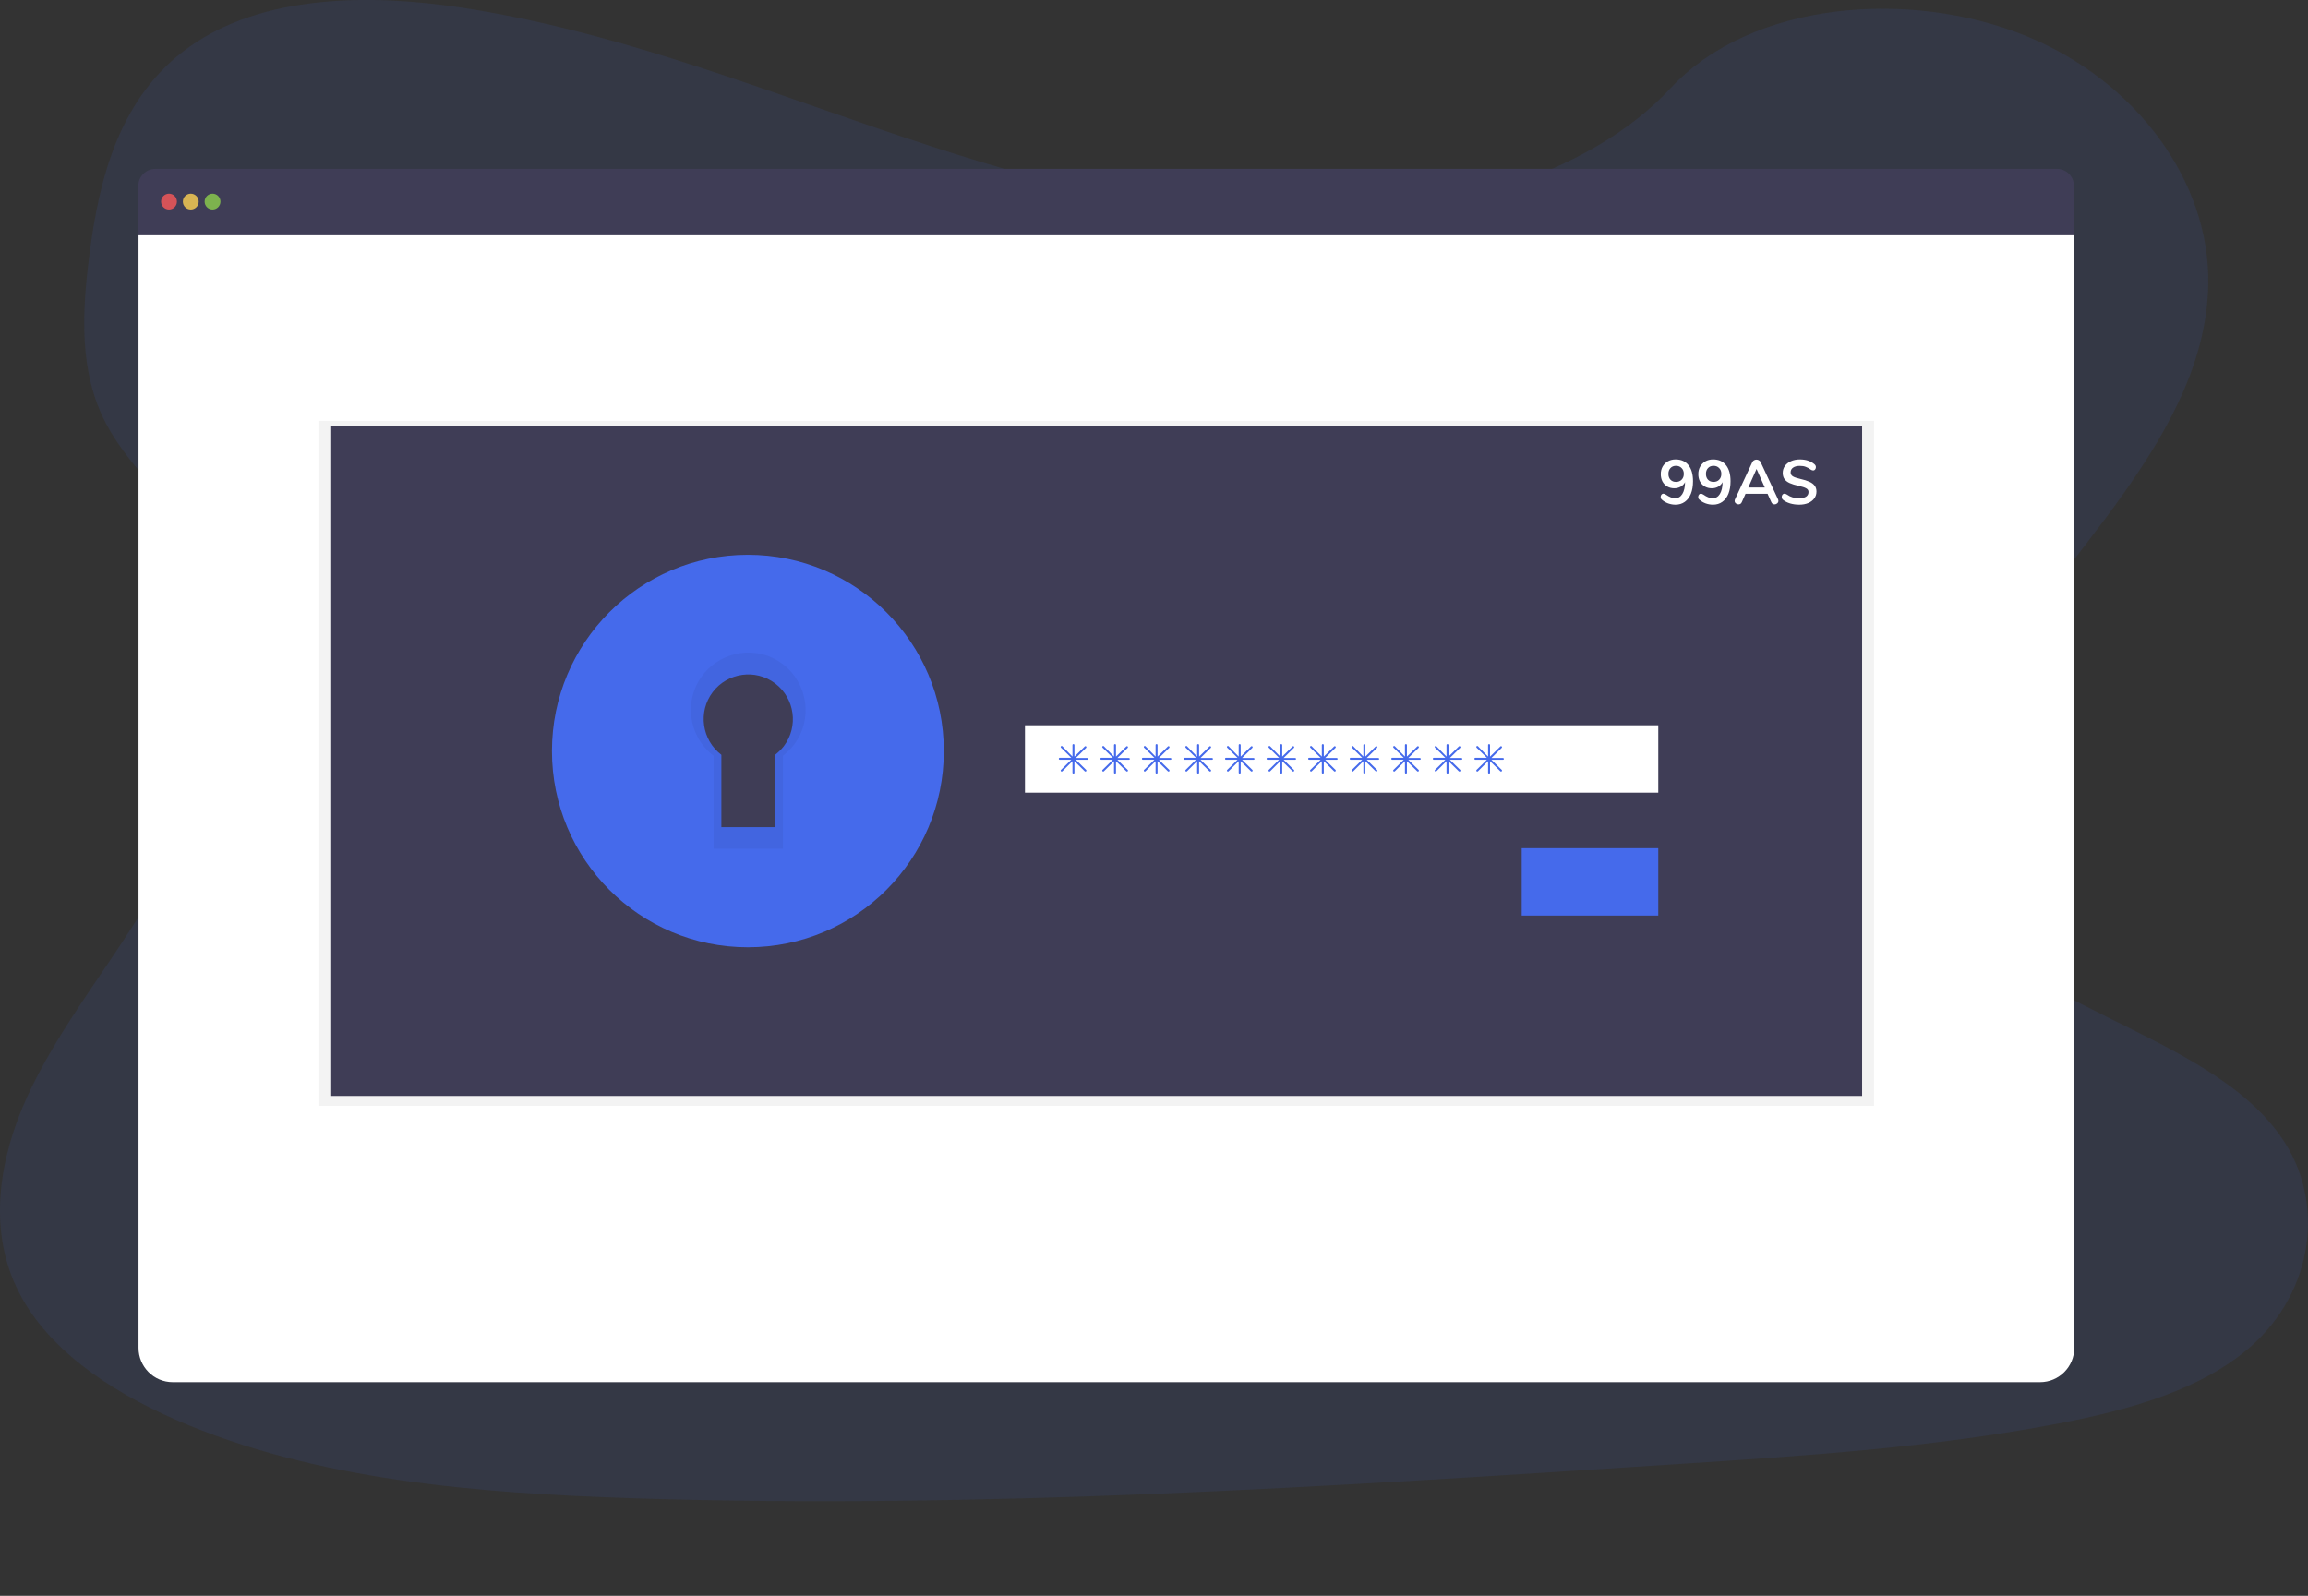 <svg width="295" height="204" viewBox="0 0 295 204" fill="none" xmlns="http://www.w3.org/2000/svg">
<rect x="0" y="0" width="295" height="204" fill="#333333" stroke="none"/>
<g clip-path="url(#clip0)">
<path opacity="0.1" d="M166.851 27.77C147.93 27.795 129.742 22.423 112.339 16.469C94.935 10.514 77.658 3.825 59.091 0.987C47.151 -0.837 33.593 -0.66 24.259 5.953C15.279 12.288 12.673 22.803 11.434 32.533C10.498 39.856 10.042 47.508 13.584 54.198C16.038 58.835 20.237 62.661 23.196 67.095C33.517 82.475 27.319 102.138 17.277 117.899C12.572 125.298 7.057 132.367 3.491 140.171C-0.076 147.975 -1.518 156.844 2.099 164.547C5.691 172.199 13.812 177.723 22.538 181.524C40.246 189.227 60.862 190.874 80.921 191.532C125.341 192.951 169.836 190.063 214.205 187.174C230.622 186.11 247.115 185.046 263.203 181.954C272.132 180.231 281.34 177.698 287.664 172.148C295.708 165.079 297.352 153.55 291.509 145.264C281.694 131.353 255.842 128.744 248.81 113.693C244.939 105.407 248.279 95.905 253.211 87.923C263.785 70.794 281.947 55.439 282.251 36.283C282.453 23.133 272.993 10.286 258.877 4.56C244.079 -1.42 223.893 0.126 213.522 11.274C202.847 22.778 183.546 27.744 166.851 27.77Z" fill="#456AEB"/>
<path d="M262.925 21.588H19.857C18.668 21.588 17.682 22.551 17.682 23.767V30.077H265.075V23.767C265.1 22.577 264.114 21.588 262.925 21.588Z" fill="#3F3D56"/>
<path d="M17.707 30.077V172.301C17.707 174.709 19.655 176.685 22.083 176.685H260.749C263.153 176.685 265.126 174.734 265.126 172.301V30.077H17.707Z" fill="white"/>
<path opacity="0.8" d="M21.603 26.783C22.162 26.783 22.614 26.329 22.614 25.769C22.614 25.21 22.162 24.756 21.603 24.756C21.044 24.756 20.591 25.21 20.591 25.769C20.591 26.329 21.044 26.783 21.603 26.783Z" fill="#FA5959"/>
<path opacity="0.8" d="M24.385 26.783C24.944 26.783 25.397 26.329 25.397 25.769C25.397 25.21 24.944 24.756 24.385 24.756C23.826 24.756 23.373 25.21 23.373 25.769C23.373 26.329 23.826 26.783 24.385 26.783Z" fill="#FED253"/>
<path opacity="0.8" d="M27.168 26.783C27.727 26.783 28.18 26.329 28.18 25.769C28.18 25.21 27.727 24.756 27.168 24.756C26.609 24.756 26.156 25.21 26.156 25.769C26.156 26.329 26.609 26.783 27.168 26.783Z" fill="#8CCF4D"/>
<path opacity="0.05" d="M239.526 53.794H40.701V141.363H239.526V53.794Z" fill="black"/>
<path d="M238.008 54.453H42.219V140.097H238.008V54.453Z" fill="#3F3D56"/>
<path d="M95.593 76.497C84.842 76.497 76.115 85.238 76.115 96.007C76.115 106.776 84.842 115.518 95.593 115.518C106.344 115.518 115.071 106.776 115.071 96.007C115.071 85.238 106.344 76.497 95.593 76.497ZM99.084 96.489V105.737H92.203V96.489C89.699 94.588 89.193 90.99 91.09 88.482C92.988 85.973 96.58 85.466 99.084 87.367C101.588 89.267 102.094 92.865 100.197 95.374C99.868 95.805 99.489 96.159 99.084 96.489Z" fill="#456AEB"/>
<path opacity="0.05" d="M95.593 76.497C84.842 76.497 76.115 85.238 76.115 96.007C76.115 106.776 84.842 115.518 95.593 115.518C106.344 115.518 115.071 106.776 115.071 96.007C115.071 85.238 106.344 76.497 95.593 76.497ZM99.084 96.489V105.737H92.203V96.489C89.699 94.588 89.193 90.99 91.09 88.482C92.988 85.973 96.58 85.466 99.084 87.367C101.588 89.267 102.094 92.865 100.197 95.374C99.868 95.805 99.489 96.159 99.084 96.489Z" fill="black"/>
<path d="M95.593 70.922C81.756 70.922 70.55 82.147 70.55 96.007C70.55 109.868 81.756 121.093 95.593 121.093C109.43 121.093 120.636 109.868 120.636 96.007C120.636 82.147 109.404 70.922 95.593 70.922ZM100.07 96.616V108.499H91.217V96.616C87.979 94.158 87.347 89.546 89.8 86.328C92.254 83.11 96.858 82.451 100.07 84.909C103.283 87.367 103.941 91.979 101.487 95.197C101.082 95.729 100.601 96.21 100.07 96.616Z" fill="#456AEB"/>
<path d="M211.954 92.713H131.007V101.328H211.954V92.713Z" fill="white"/>
<path d="M211.954 108.423H194.5V117.038H211.954V108.423Z" fill="#456AEB"/>
<path d="M138.975 96.894H137.508L138.824 95.602C138.874 95.551 138.874 95.475 138.824 95.425C138.773 95.374 138.697 95.374 138.647 95.425L137.331 96.717V95.247C137.331 95.171 137.281 95.121 137.205 95.121C137.129 95.121 137.078 95.171 137.078 95.247V96.717L135.788 95.399C135.737 95.349 135.662 95.349 135.611 95.399C135.56 95.45 135.56 95.526 135.611 95.577L136.926 96.869H135.459C135.383 96.869 135.333 96.92 135.333 96.996C135.333 97.072 135.383 97.122 135.459 97.122H136.926L135.611 98.415C135.56 98.465 135.56 98.541 135.611 98.592C135.662 98.643 135.737 98.643 135.788 98.592L137.078 97.3V98.769C137.078 98.845 137.129 98.896 137.205 98.896C137.281 98.896 137.331 98.845 137.331 98.769V97.3L138.647 98.592C138.697 98.643 138.773 98.643 138.824 98.592C138.874 98.541 138.874 98.465 138.824 98.415L137.508 97.122H138.975C139.051 97.122 139.102 97.072 139.102 96.996C139.102 96.945 139.026 96.894 138.975 96.894Z" fill="#456AEB"/>
<path d="M144.287 96.894H142.82L144.136 95.602C144.186 95.551 144.186 95.475 144.136 95.425C144.085 95.374 144.009 95.374 143.959 95.425L142.643 96.717V95.247C142.643 95.171 142.593 95.121 142.517 95.121C142.441 95.121 142.39 95.171 142.39 95.247V96.717L141.1 95.399C141.05 95.349 140.974 95.349 140.923 95.399C140.872 95.45 140.872 95.526 140.923 95.577L142.238 96.869H140.771C140.695 96.869 140.645 96.92 140.645 96.996C140.645 97.072 140.695 97.122 140.771 97.122H142.238L140.923 98.415C140.872 98.465 140.872 98.541 140.923 98.592C140.974 98.643 141.05 98.643 141.1 98.592L142.39 97.3V98.769C142.39 98.845 142.441 98.896 142.517 98.896C142.593 98.896 142.643 98.845 142.643 98.769V97.3L143.959 98.592C144.009 98.643 144.085 98.643 144.136 98.592C144.186 98.541 144.186 98.465 144.136 98.415L142.82 97.122H144.287C144.363 97.122 144.414 97.072 144.414 96.996C144.414 96.945 144.338 96.894 144.287 96.894Z" fill="#456AEB"/>
<path d="M149.6 96.894H148.132L149.448 95.602C149.498 95.551 149.498 95.475 149.448 95.425C149.397 95.374 149.321 95.374 149.271 95.425L147.955 96.717V95.247C147.955 95.171 147.905 95.121 147.829 95.121C147.753 95.121 147.702 95.171 147.702 95.247V96.717L146.412 95.399C146.362 95.349 146.286 95.349 146.235 95.399C146.185 95.45 146.185 95.526 146.235 95.577L147.551 96.869H146.084C146.008 96.869 145.957 96.92 145.957 96.996C145.957 97.072 146.008 97.122 146.084 97.122H147.551L146.235 98.415C146.185 98.465 146.185 98.541 146.235 98.592C146.286 98.643 146.362 98.643 146.412 98.592L147.702 97.3V98.769C147.702 98.845 147.753 98.896 147.829 98.896C147.905 98.896 147.955 98.845 147.955 98.769V97.3L149.271 98.592C149.321 98.643 149.397 98.643 149.448 98.592C149.498 98.541 149.498 98.465 149.448 98.415L148.132 97.122H149.6C149.676 97.122 149.726 97.072 149.726 96.996C149.726 96.945 149.65 96.894 149.6 96.894Z" fill="#456AEB"/>
<path d="M154.912 96.894H153.444L154.76 95.602C154.81 95.551 154.81 95.475 154.76 95.425C154.709 95.374 154.633 95.374 154.583 95.425L153.267 96.717V95.247C153.267 95.171 153.217 95.121 153.141 95.121C153.065 95.121 153.014 95.171 153.014 95.247V96.717L151.724 95.399C151.674 95.349 151.598 95.349 151.547 95.399C151.497 95.45 151.497 95.526 151.547 95.577L152.863 96.869H151.396C151.32 96.869 151.269 96.92 151.269 96.996C151.269 97.072 151.32 97.122 151.396 97.122H152.863L151.547 98.415C151.497 98.465 151.497 98.541 151.547 98.592C151.598 98.643 151.674 98.643 151.724 98.592L153.014 97.3V98.769C153.014 98.845 153.065 98.896 153.141 98.896C153.217 98.896 153.267 98.845 153.267 98.769V97.3L154.583 98.592C154.633 98.643 154.709 98.643 154.76 98.592C154.81 98.541 154.81 98.465 154.76 98.415L153.444 97.122H154.912C154.988 97.122 155.038 97.072 155.038 96.996C155.038 96.945 154.962 96.894 154.912 96.894Z" fill="#456AEB"/>
<path d="M160.224 96.894H158.756L160.072 95.602C160.122 95.551 160.122 95.475 160.072 95.425C160.021 95.374 159.945 95.374 159.895 95.425L158.579 96.717V95.247C158.579 95.171 158.529 95.121 158.453 95.121C158.377 95.121 158.326 95.171 158.326 95.247V96.717L157.036 95.399C156.986 95.349 156.91 95.349 156.859 95.399C156.809 95.45 156.809 95.526 156.859 95.577L158.175 96.869H156.708C156.632 96.869 156.581 96.92 156.581 96.996C156.581 97.072 156.632 97.122 156.708 97.122H158.175L156.859 98.415C156.809 98.465 156.809 98.541 156.859 98.592C156.91 98.643 156.986 98.643 157.036 98.592L158.326 97.3V98.769C158.326 98.845 158.377 98.896 158.453 98.896C158.529 98.896 158.579 98.845 158.579 98.769V97.3L159.895 98.592C159.945 98.643 160.021 98.643 160.072 98.592C160.122 98.541 160.122 98.465 160.072 98.415L158.756 97.122H160.224C160.3 97.122 160.35 97.072 160.35 96.996C160.35 96.945 160.274 96.894 160.224 96.894Z" fill="#456AEB"/>
<path d="M165.536 96.894H164.069L165.384 95.602C165.435 95.551 165.435 95.475 165.384 95.425C165.334 95.374 165.258 95.374 165.207 95.425L163.892 96.717V95.247C163.892 95.171 163.841 95.121 163.765 95.121C163.689 95.121 163.639 95.171 163.639 95.247V96.717L162.349 95.399C162.298 95.349 162.222 95.349 162.172 95.399C162.121 95.45 162.121 95.526 162.172 95.577L163.487 96.869H162.02C161.944 96.869 161.893 96.92 161.893 96.996C161.893 97.072 161.944 97.122 162.02 97.122H163.487L162.172 98.415C162.121 98.465 162.121 98.541 162.172 98.592C162.222 98.643 162.298 98.643 162.349 98.592L163.639 97.3V98.769C163.639 98.845 163.689 98.896 163.765 98.896C163.841 98.896 163.892 98.845 163.892 98.769V97.3L165.207 98.592C165.258 98.643 165.334 98.643 165.384 98.592C165.435 98.541 165.435 98.465 165.384 98.415L164.069 97.122H165.536C165.612 97.122 165.662 97.072 165.662 96.996C165.662 96.945 165.586 96.894 165.536 96.894Z" fill="#456AEB"/>
<path d="M170.848 96.894H169.381L170.696 95.602C170.747 95.551 170.747 95.475 170.696 95.425C170.646 95.374 170.57 95.374 170.519 95.425L169.204 96.717V95.247C169.204 95.171 169.153 95.121 169.077 95.121C169.002 95.121 168.951 95.171 168.951 95.247V96.717L167.661 95.399C167.61 95.349 167.534 95.349 167.484 95.399C167.433 95.45 167.433 95.526 167.484 95.577L168.799 96.869H167.332C167.256 96.869 167.206 96.92 167.206 96.996C167.206 97.072 167.256 97.122 167.332 97.122H168.799L167.484 98.415C167.433 98.465 167.433 98.541 167.484 98.592C167.534 98.643 167.61 98.643 167.661 98.592L168.951 97.3V98.769C168.951 98.845 169.002 98.896 169.077 98.896C169.153 98.896 169.204 98.845 169.204 98.769V97.3L170.519 98.592C170.57 98.643 170.646 98.643 170.696 98.592C170.747 98.541 170.747 98.465 170.696 98.415L169.381 97.122H170.848C170.924 97.122 170.975 97.072 170.975 96.996C170.975 96.945 170.899 96.894 170.848 96.894Z" fill="#456AEB"/>
<path d="M176.16 96.894H174.693L176.008 95.602C176.059 95.551 176.059 95.475 176.008 95.425C175.958 95.374 175.882 95.374 175.831 95.425L174.516 96.717V95.247C174.516 95.171 174.465 95.121 174.389 95.121C174.314 95.121 174.263 95.171 174.263 95.247V96.717L172.973 95.399C172.922 95.349 172.846 95.349 172.796 95.399C172.745 95.45 172.745 95.526 172.796 95.577L174.111 96.869H172.644C172.568 96.869 172.518 96.92 172.518 96.996C172.518 97.072 172.568 97.122 172.644 97.122H174.111L172.796 98.415C172.745 98.465 172.745 98.541 172.796 98.592C172.846 98.643 172.922 98.643 172.973 98.592L174.263 97.3V98.769C174.263 98.845 174.314 98.896 174.389 98.896C174.465 98.896 174.516 98.845 174.516 98.769V97.3L175.831 98.592C175.882 98.643 175.958 98.643 176.008 98.592C176.059 98.541 176.059 98.465 176.008 98.415L174.693 97.122H176.16C176.236 97.122 176.287 97.072 176.287 96.996C176.287 96.945 176.211 96.894 176.16 96.894Z" fill="#456AEB"/>
<path d="M181.472 96.894H180.005L181.32 95.602C181.371 95.551 181.371 95.475 181.32 95.425C181.27 95.374 181.194 95.374 181.143 95.425L179.828 96.717V95.247C179.828 95.171 179.777 95.121 179.701 95.121C179.626 95.121 179.575 95.171 179.575 95.247V96.717L178.285 95.399C178.234 95.349 178.158 95.349 178.108 95.399C178.057 95.45 178.057 95.526 178.108 95.577L179.423 96.869H177.956C177.88 96.869 177.83 96.92 177.83 96.996C177.83 97.072 177.88 97.122 177.956 97.122H179.423L178.108 98.415C178.057 98.465 178.057 98.541 178.108 98.592C178.158 98.643 178.234 98.643 178.285 98.592L179.575 97.3V98.769C179.575 98.845 179.626 98.896 179.701 98.896C179.777 98.896 179.828 98.845 179.828 98.769V97.3L181.143 98.592C181.194 98.643 181.27 98.643 181.32 98.592C181.371 98.541 181.371 98.465 181.32 98.415L180.005 97.122H181.472C181.548 97.122 181.599 97.072 181.599 96.996C181.599 96.945 181.523 96.894 181.472 96.894Z" fill="#456AEB"/>
<path d="M186.784 96.894H185.317L186.633 95.602C186.683 95.551 186.683 95.475 186.633 95.425C186.582 95.374 186.506 95.374 186.456 95.425L185.14 96.717V95.247C185.14 95.171 185.09 95.121 185.014 95.121C184.938 95.121 184.887 95.171 184.887 95.247V96.717L183.597 95.399C183.547 95.349 183.471 95.349 183.42 95.399C183.37 95.45 183.37 95.526 183.42 95.577L184.735 96.869H183.268C183.192 96.869 183.142 96.92 183.142 96.996C183.142 97.072 183.192 97.122 183.268 97.122H184.735L183.42 98.415C183.37 98.465 183.37 98.541 183.42 98.592C183.471 98.643 183.547 98.643 183.597 98.592L184.887 97.3V98.769C184.887 98.845 184.938 98.896 185.014 98.896C185.09 98.896 185.14 98.845 185.14 98.769V97.3L186.456 98.592C186.506 98.643 186.582 98.643 186.633 98.592C186.683 98.541 186.683 98.465 186.633 98.415L185.317 97.122H186.784C186.86 97.122 186.911 97.072 186.911 96.996C186.911 96.945 186.835 96.894 186.784 96.894Z" fill="#456AEB"/>
<path d="M192.097 96.894H190.63L191.945 95.602C191.996 95.551 191.996 95.475 191.945 95.425C191.894 95.374 191.818 95.374 191.768 95.425L190.452 96.717V95.247C190.452 95.171 190.402 95.121 190.326 95.121C190.25 95.121 190.2 95.171 190.2 95.247V96.717L188.909 95.399C188.859 95.349 188.783 95.349 188.732 95.399C188.682 95.45 188.682 95.526 188.732 95.577L190.048 96.869H188.581C188.505 96.869 188.454 96.92 188.454 96.996C188.454 97.072 188.505 97.122 188.581 97.122H190.048L188.732 98.415C188.682 98.465 188.682 98.541 188.732 98.592C188.783 98.643 188.859 98.643 188.909 98.592L190.2 97.3V98.769C190.2 98.845 190.25 98.896 190.326 98.896C190.402 98.896 190.452 98.845 190.452 98.769V97.3L191.768 98.592C191.818 98.643 191.894 98.643 191.945 98.592C191.996 98.541 191.996 98.465 191.945 98.415L190.63 97.122H192.097C192.173 97.122 192.223 97.072 192.223 96.996C192.223 96.945 192.147 96.894 192.097 96.894Z" fill="#456AEB"/>
<path d="M214.162 58.731C214.877 58.731 215.426 58.974 215.81 59.459C216.2 59.939 216.394 60.627 216.394 61.523C216.394 62.136 216.304 62.669 216.122 63.123C215.941 63.571 215.68 63.915 215.338 64.155C215.002 64.395 214.605 64.515 214.146 64.515C213.842 64.515 213.536 64.462 213.226 64.355C212.922 64.243 212.664 64.094 212.45 63.907C212.381 63.848 212.33 63.792 212.298 63.739C212.272 63.68 212.258 63.611 212.258 63.531C212.258 63.413 212.29 63.315 212.354 63.235C212.424 63.15 212.504 63.107 212.594 63.107C212.648 63.107 212.698 63.117 212.746 63.139C212.794 63.155 212.853 63.184 212.922 63.227C213.365 63.536 213.76 63.691 214.106 63.691C214.496 63.691 214.802 63.512 215.026 63.155C215.25 62.792 215.368 62.285 215.378 61.635C215.256 61.875 215.072 62.067 214.826 62.211C214.581 62.349 214.306 62.419 214.002 62.419C213.666 62.419 213.368 62.344 213.106 62.195C212.845 62.04 212.64 61.827 212.49 61.555C212.346 61.278 212.274 60.963 212.274 60.611C212.274 60.248 212.354 59.925 212.514 59.643C212.68 59.355 212.904 59.131 213.186 58.971C213.474 58.811 213.8 58.731 214.162 58.731ZM214.218 61.603C214.517 61.603 214.757 61.51 214.938 61.323C215.125 61.131 215.218 60.883 215.218 60.579C215.218 60.27 215.125 60.022 214.938 59.835C214.757 59.643 214.517 59.547 214.218 59.547C213.925 59.547 213.69 59.643 213.514 59.835C213.338 60.022 213.25 60.27 213.25 60.579C213.25 60.888 213.338 61.136 213.514 61.323C213.69 61.51 213.925 61.603 214.218 61.603ZM218.959 58.731C219.674 58.731 220.223 58.974 220.607 59.459C220.996 59.939 221.191 60.627 221.191 61.523C221.191 62.136 221.1 62.669 220.919 63.123C220.738 63.571 220.476 63.915 220.135 64.155C219.799 64.395 219.402 64.515 218.943 64.515C218.639 64.515 218.332 64.462 218.023 64.355C217.719 64.243 217.46 64.094 217.247 63.907C217.178 63.848 217.127 63.792 217.095 63.739C217.068 63.68 217.055 63.611 217.055 63.531C217.055 63.413 217.087 63.315 217.151 63.235C217.22 63.15 217.3 63.107 217.391 63.107C217.444 63.107 217.495 63.117 217.543 63.139C217.591 63.155 217.65 63.184 217.719 63.227C218.162 63.536 218.556 63.691 218.903 63.691C219.292 63.691 219.599 63.512 219.823 63.155C220.047 62.792 220.164 62.285 220.175 61.635C220.052 61.875 219.868 62.067 219.623 62.211C219.378 62.349 219.103 62.419 218.799 62.419C218.463 62.419 218.164 62.344 217.903 62.195C217.642 62.04 217.436 61.827 217.287 61.555C217.143 61.278 217.071 60.963 217.071 60.611C217.071 60.248 217.151 59.925 217.311 59.643C217.476 59.355 217.7 59.131 217.983 58.971C218.271 58.811 218.596 58.731 218.959 58.731ZM219.015 61.603C219.314 61.603 219.554 61.51 219.735 61.323C219.922 61.131 220.015 60.883 220.015 60.579C220.015 60.27 219.922 60.022 219.735 59.835C219.554 59.643 219.314 59.547 219.015 59.547C218.722 59.547 218.487 59.643 218.311 59.835C218.135 60.022 218.047 60.27 218.047 60.579C218.047 60.888 218.135 61.136 218.311 61.323C218.487 61.51 218.722 61.603 219.015 61.603ZM227.26 63.827C227.292 63.896 227.308 63.965 227.308 64.035C227.308 64.157 227.257 64.261 227.156 64.347C227.06 64.432 226.948 64.475 226.82 64.475C226.735 64.475 226.655 64.454 226.58 64.411C226.505 64.363 226.447 64.291 226.404 64.195L225.924 63.123H223.108L222.628 64.195C222.585 64.291 222.527 64.363 222.452 64.411C222.377 64.454 222.295 64.475 222.204 64.475C222.081 64.475 221.969 64.432 221.868 64.347C221.767 64.261 221.716 64.157 221.716 64.035C221.716 63.965 221.732 63.896 221.764 63.827L223.972 59.083C224.02 58.976 224.092 58.896 224.188 58.843C224.289 58.784 224.396 58.755 224.508 58.755C224.62 58.755 224.724 58.784 224.82 58.843C224.921 58.896 224.996 58.976 225.044 59.083L227.26 63.827ZM225.572 62.323L224.516 59.947L223.46 62.323H225.572ZM229.975 64.515C229.564 64.515 229.175 64.462 228.807 64.355C228.444 64.243 228.148 64.094 227.919 63.907C227.796 63.816 227.735 63.688 227.735 63.523C227.735 63.411 227.767 63.315 227.831 63.235C227.9 63.15 227.98 63.107 228.071 63.107C228.167 63.107 228.276 63.144 228.399 63.219C228.628 63.384 228.868 63.504 229.119 63.579C229.37 63.654 229.647 63.691 229.951 63.691C230.34 63.691 230.639 63.624 230.847 63.491C231.055 63.352 231.159 63.152 231.159 62.891C231.159 62.688 231.06 62.533 230.863 62.427C230.671 62.315 230.348 62.208 229.895 62.107C229.426 62.005 229.044 61.888 228.751 61.755C228.458 61.621 228.236 61.451 228.087 61.243C227.938 61.035 227.863 60.771 227.863 60.451C227.863 60.12 227.956 59.824 228.143 59.563C228.33 59.301 228.588 59.099 228.919 58.955C229.255 58.806 229.631 58.731 230.047 58.731C230.81 58.731 231.431 58.934 231.911 59.339C231.98 59.398 232.028 59.456 232.055 59.515C232.087 59.568 232.103 59.638 232.103 59.723C232.103 59.835 232.068 59.934 231.999 60.019C231.935 60.099 231.858 60.139 231.767 60.139C231.714 60.139 231.663 60.131 231.615 60.115C231.572 60.099 231.514 60.069 231.439 60.027C231.22 59.867 231.007 59.749 230.799 59.675C230.596 59.595 230.346 59.555 230.047 59.555C229.684 59.555 229.396 59.63 229.183 59.779C228.975 59.923 228.871 60.126 228.871 60.387C228.871 60.605 228.964 60.773 229.151 60.891C229.338 61.008 229.655 61.117 230.103 61.219C230.578 61.325 230.962 61.446 231.255 61.579C231.554 61.707 231.78 61.872 231.935 62.075C232.095 62.278 232.175 62.531 232.175 62.835C232.175 63.166 232.082 63.459 231.895 63.715C231.714 63.965 231.455 64.163 231.119 64.307C230.788 64.445 230.407 64.515 229.975 64.515Z" fill="white"/>
</g>
<defs>
<clipPath id="clip0">
<rect width="295" height="204" fill="white"/>
</clipPath>
</defs>
</svg>
